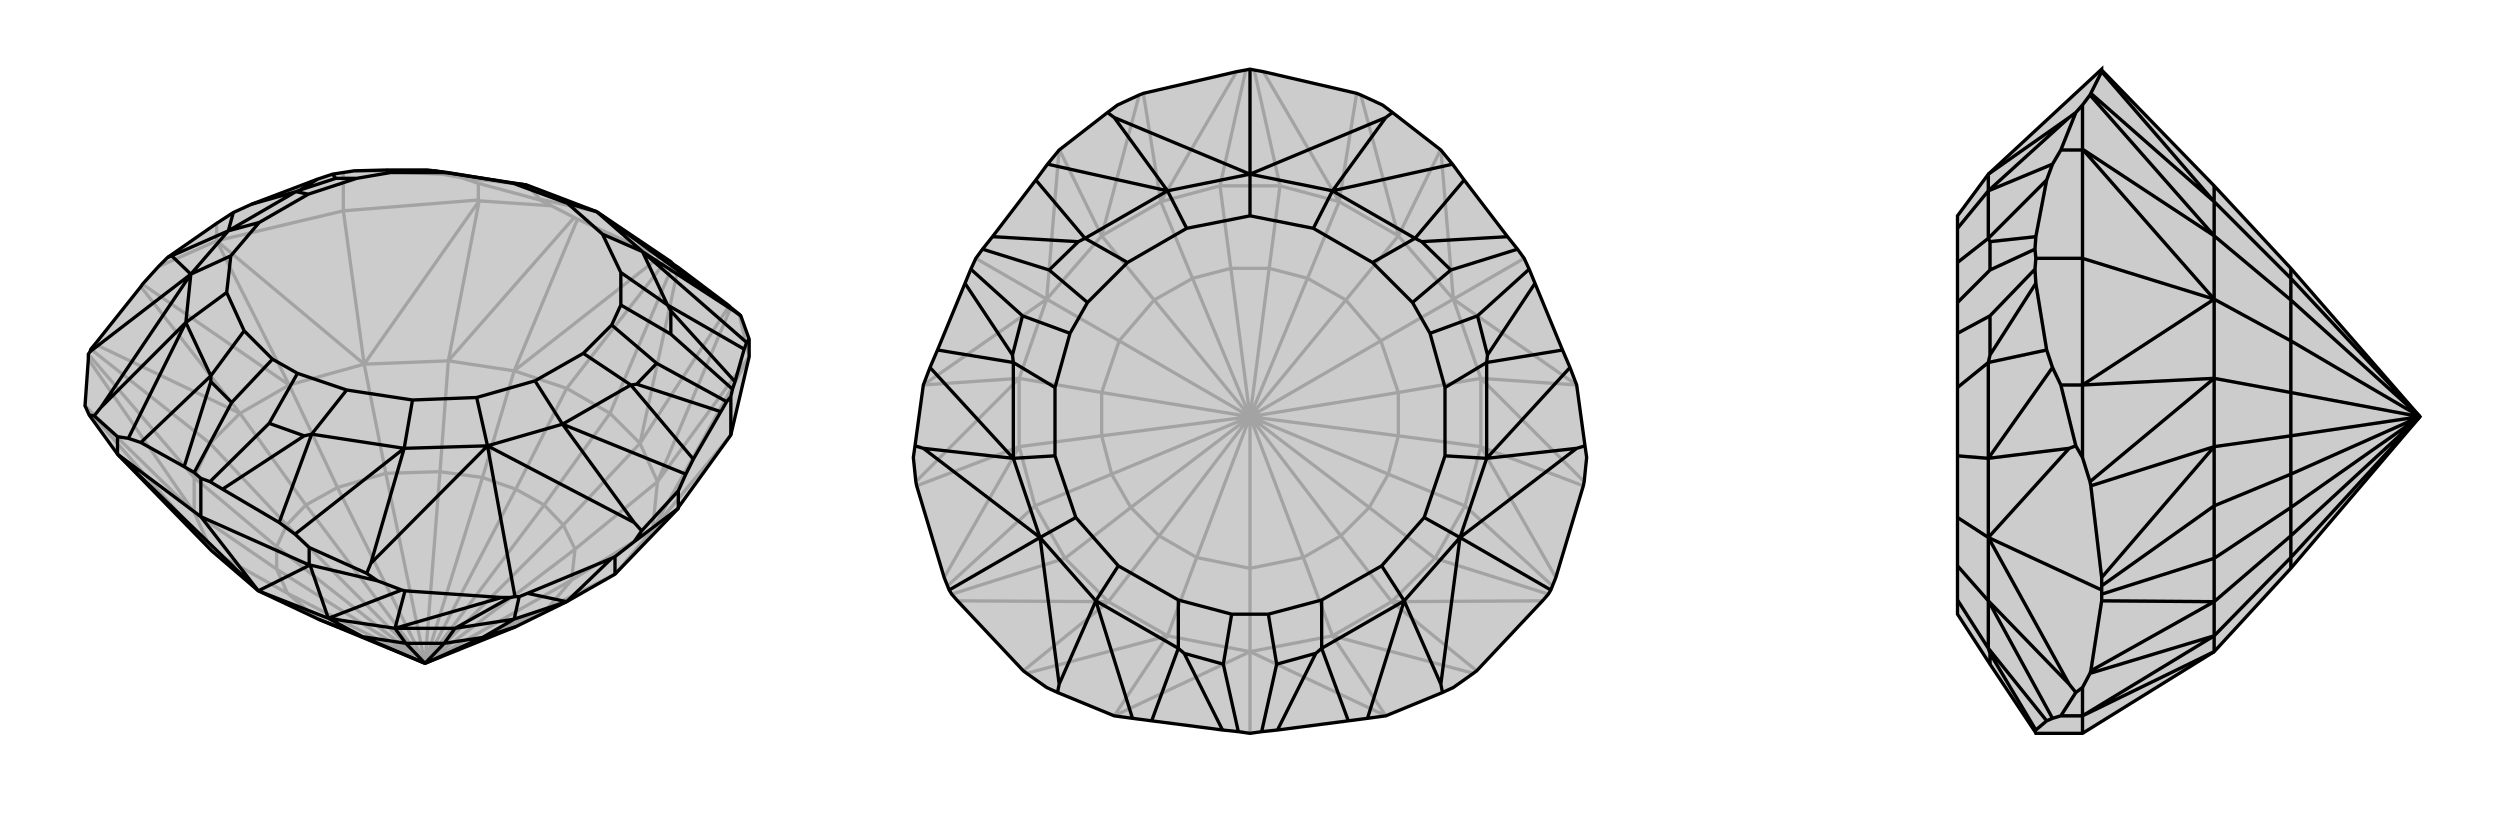 <svg xmlns="http://www.w3.org/2000/svg" viewBox="0 0 3000 1000">
    <g stroke="currentColor" stroke-width="4" fill="none" transform="translate(10 -34)">
        <path fill="currentColor" stroke="none" fill-opacity=".2" d="M372,777L300,743L244,695L131,579L97,532L93,523L92,521L96,465L96,459L98,456L99,453L104,447L159,378L161,375L180,354L191,343L250,302L270,289L292,279L371,249L389,243L402,241L415,239L454,238L503,238L511,239L622,256L706,288L795,348L798,351L804,355L865,401L867,403L877,411L879,413L889,441L889,462L867,556L804,643L804,644L728,723L670,756L609,786L500,830z" />
<path stroke-opacity=".2" d="M500,830L647,764M500,830L676,730M500,830L680,693M500,830L666,664M500,830L643,640M500,830L609,621M500,830L569,607M500,830L518,600M500,830L453,602M500,830L395,619M500,830L357,640M500,830L334,664M500,830L322,690M500,830L322,717M500,830L335,746M609,786L647,764M647,764L676,730M647,764L728,723M676,730L680,693M676,730L773,670M680,693L666,664M680,693L779,612M666,664L643,640M666,664L758,566M643,640L609,621M643,640L722,530M609,621L569,607M609,621L670,500M569,607L518,600M569,607L607,479M518,600L453,602M518,600L528,467M453,602L395,619M453,602L427,471M395,619L357,640M395,619L337,496M357,640L334,664M357,640L278,530M334,664L322,690M334,664L242,566M322,690L322,717M322,690L223,607M322,717L335,746M322,717L223,649M372,777L335,746M335,746L244,695M728,723L773,670M773,670L779,612M528,467L427,471M427,471L337,496M722,530L670,500M242,566L223,607M779,612L758,566M528,467L607,479M337,496L278,530M244,695L223,649M758,566L722,530M722,530L798,351M670,500L607,479M670,500L790,346M278,530L242,566M242,566L99,453M223,607L223,649M223,607L96,459M758,566L865,401M758,566L804,355M607,479L683,297M607,479L782,342M278,530L159,378M278,530L104,447M223,649L92,521M223,649L96,465M779,612L889,462M779,612L867,403M528,467L565,275M528,467L679,295M337,496L250,323M337,496L161,375M244,695L93,523M889,462L877,411M565,275L652,281M250,323L180,354M773,670L804,644M773,670L889,462M889,462L889,462M773,670L867,556M427,471L565,275M565,275L564,274M427,471L250,323M250,323L250,323M427,471L402,287M564,274L564,254M564,274L402,287M250,323L250,302M402,287L250,323M402,287L402,241M434,239L520,243M564,254L638,274M564,254L543,247M790,346L795,348M683,297L679,295M790,346L782,342M683,297L782,342M679,295L652,281M652,281L638,274M638,274L638,273M434,239L415,239M434,239L503,238M638,273L622,256M638,273L706,288M520,243L543,247M520,243L511,239M543,247L622,256" />
<path d="M372,777L300,743L244,695L131,579L97,532L93,523L92,521L96,465L96,459L98,456L99,453L104,447L159,378L161,375L180,354L191,343L250,302L270,289L292,279L371,249L389,243L402,241L415,239L454,238L503,238L511,239L622,256L706,288L795,348L798,351L804,355L865,401L867,403L877,411L879,413L889,441L889,462L867,556L804,643L804,644L728,723L670,756L609,786L500,830z" />
<path d="M500,830L425,798M500,830L477,806M500,830L523,806M500,830L569,799M372,777L425,798M425,798L477,806M425,798L384,776M477,806L523,806M477,806L464,788M523,806L569,799M523,806L536,788M569,799L609,786M569,799L607,777M384,776L300,743M536,788L607,777M384,776L464,788M464,788L536,788M536,788L602,751M607,777L670,756M607,777L613,750M464,788L476,743M464,788L592,751M670,756L724,704M670,756L623,746M384,776L362,712M384,776L472,742M728,723L728,702M362,712L443,731M804,644L751,684M300,743L362,712M362,712L361,712M300,743L131,579M131,579L131,579M300,743L231,654M361,712L361,691M361,712L231,654M804,643L804,623M867,556L867,510M131,579L131,558M231,654L131,579M231,654L231,608M872,492L883,453M855,528L822,585M257,621L325,661M211,594L159,565M889,441L886,445M804,623L760,671M804,623L813,603M361,691L430,722M361,691L344,675M131,558L103,533M131,558L144,560M879,413L869,406M613,750L608,750M724,704L728,702M613,750L623,746M724,704L623,746M728,702L751,684M751,684L760,671M760,671L751,661M602,751L608,750M476,743L472,742M602,751L592,751M476,743L592,751M472,742L443,731M443,731L430,722M430,722L435,710M608,750L575,569M97,532L103,533M103,533L111,523M191,343L196,341M98,456L219,363M872,492L869,501M872,492L795,407M855,528L862,516M855,528L754,495M257,621L242,612M257,621L355,557M211,594L223,601M211,594L243,492M371,249L350,262M867,510L862,516M867,510L869,501M869,501L795,435M862,516L778,470M231,608L242,612M231,608L223,601M242,612L313,542M223,601L268,517M389,243L393,248M869,406L761,336M869,406L706,288M751,661L665,543M751,661L575,569M435,710L475,572M435,710L575,569M111,523L213,421M111,523L219,363M196,341L264,311M219,363L196,341M706,288L761,336M575,569L665,543M575,569L475,572M575,569L562,511M219,363L213,421M219,363L264,311M219,363L267,341M706,288L671,278M883,453L886,445M883,453L791,400M886,445L761,336M822,585L813,603M822,585L747,496M813,603L665,543M325,661L344,675M325,661L364,555M344,675L475,572M159,565L144,560M159,565L243,485M144,560L213,421M292,279L345,264M270,289L264,311M761,336L713,315M761,336L791,400M665,543L632,491M665,543L747,496M475,572L485,514M475,572L364,555M213,421L262,385M213,421L243,485M264,311L301,301M264,311L345,264M622,256L606,254M795,407L791,400M795,407L795,435M795,435L735,400M791,400L735,361M754,495L747,496M754,495L778,470M778,470L724,424M747,496L690,458M355,557L364,555M355,557L313,542M313,542L347,482M364,555L406,502M243,492L243,485M243,492L268,517M268,517L317,465M243,485L283,431M350,262L345,264M350,262L393,248M393,248L418,248M345,264L360,267M454,238L459,241M511,239L527,241M735,400L724,424M347,482L317,465M418,248L459,241M671,278L713,315M562,511L632,491M562,511L485,514M267,341L262,385M267,341L301,301M671,278L606,254M713,315L735,361M632,491L690,458M485,514L406,502M262,385L283,431M301,301L360,267M606,254L527,241M735,400L735,361M724,424L690,458M347,482L406,502M317,465L283,431M418,248L360,267M459,241L527,241" />
    </g>
    <g stroke="currentColor" stroke-width="4" fill="none" transform="translate(1000 0)">
        <path fill="currentColor" stroke="none" fill-opacity=".2" d="M671,135L659,126L633,114L628,112L516,86L505,84L500,83L495,84L484,86L372,112L367,114L341,126L329,135L271,180L257,197L243,216L191,284L179,299L171,310L165,323L158,340L125,420L116,441L108,462L98,535L96,549L99,578L100,583L133,693L137,703L139,708L142,713L149,721L228,805L232,808L256,825L269,831L337,859L359,862L382,865L467,876L486,878L500,880L514,878L533,876L618,865L641,862L663,859L731,831L744,825L768,808L772,805L851,721L858,713L861,708L863,703L867,693L900,583L901,578L904,549L902,535L892,462L884,441L875,420L842,340L835,323L829,310L821,299L809,284L757,216L743,197L729,180z" />
<path stroke-opacity=".2" d="M500,500L564,669M500,500L609,643M500,500L643,609M500,500L666,569M500,500L678,523M500,500L678,471M500,500L657,409M500,500L615,360M500,500L569,334M500,500L523,322M500,500L477,322M500,500L431,334M500,500L385,360M500,500L343,409M500,500L322,471M500,500L322,523M500,500L334,569M500,500L357,609M500,500L391,643M500,500L500,682M500,500L436,669M500,682L564,669M564,669L609,643M564,669L599,763M609,643L643,609M609,643L670,722M643,609L666,569M643,609L722,670M666,569L678,523M666,569L758,607M678,523L678,471M678,523L777,536M678,471L657,409M678,471L777,454M657,409L615,360M657,409L744,359M615,360L569,334M615,360L678,283M569,334L523,322M569,334L607,242M523,322L477,322M523,322L536,223M477,322L431,334M477,322L464,223M431,334L385,360M431,334L393,242M385,360L343,409M385,360L322,283M343,409L322,471M343,409L256,359M322,471L322,523M322,471L223,454M322,523L334,569M322,523L223,536M334,569L357,609M334,569L242,607M357,609L391,643M357,609L278,670M391,643L436,669M391,643L330,722M500,682L436,669M500,682L500,782M436,669L401,763M599,763L500,782M777,454L744,359M744,359L678,283M322,283L256,359M256,359L223,454M500,782L401,763M722,670L758,607M536,223L464,223M242,607L278,670M599,763L670,722M777,454L777,536M678,283L607,242M322,283L393,242M223,454L223,536M401,763L330,722M670,722L722,670M722,670L858,713M758,607L777,536M758,607L863,703M607,242L536,223M536,223L505,84M464,223L393,242M464,223L495,84M223,536L242,607M242,607L137,703M278,670L330,722M278,670L142,713M670,722L772,805M670,722L851,721M777,536L900,583M777,536L867,693M607,242L628,112M607,242L516,86M393,242L372,112M393,242L484,86M223,536L100,583M223,536L133,693M330,722L228,805M330,722L149,721M599,763L663,859M599,763L768,808M777,454L892,462M777,454L901,578M678,283L729,179M678,283L633,114M322,283L271,179M322,283L367,114M223,454L108,462M223,454L99,578M401,763L337,859M401,763L232,808M500,782L663,859M744,359L892,462M744,359L729,179M744,359L829,310M256,359L271,179M256,359L108,462M256,359L171,310M500,782L337,859M500,782L500,880" />
<path d="M671,135L659,126L633,114L628,112L516,86L505,84L500,83L495,84L484,86L372,112L367,114L341,126L329,135L271,180L257,197L243,216L191,284L179,299L171,310L165,323L158,340L125,420L116,441L108,462L98,535L96,549L99,578L100,583L133,693L137,703L139,708L142,713L149,721L228,805L232,808L256,825L269,831L337,859L359,862L382,865L467,876L486,878L500,880L514,878L533,876L618,865L641,862L663,859L731,831L744,825L768,808L772,805L851,721L858,713L861,708L863,703L867,693L900,583L901,578L904,549L902,535L892,462L884,441L875,420L842,340L835,323L829,310L821,299L809,284L757,216L743,197L729,180z" />
<path d="M671,135L663,141M902,535L892,538M731,831L729,821M861,708L752,645M269,831L271,821M98,535L108,538M139,708L248,645M329,135L337,141M500,83L500,209M809,284L706,290M842,340L785,426M533,876L579,784M467,876L421,784M158,340L215,426M191,284L294,290M821,299L741,324M835,323L773,379M514,878L532,797M486,878L468,797M165,323L227,379M179,299L259,324M663,141L599,229M663,141L500,209M892,538L784,550M892,538L752,645M729,821L685,721M729,821L752,645M271,821L315,721M271,821L248,645M108,538L216,550M248,645L108,538M337,141L401,229M337,141L500,209M500,209L599,229M752,645L784,550M752,645L685,721M752,645L709,621M248,645L315,721M248,645L216,550M248,645L291,621M500,209L401,229M500,209L500,259M757,216L698,286M743,197L599,229M875,420L784,435M884,441L784,550M618,865L586,778M641,862L685,721M382,865L414,778M359,862L315,721M125,420L216,435M116,441L216,550M243,216L302,286M257,197L401,229M599,229L576,274M599,229L698,286M784,550L734,547M784,550L784,435M685,721L658,679M685,721L586,778M315,721L342,679M315,721L414,778M216,550L266,547M216,550L216,435M401,229L424,274M401,229L302,286M706,290L698,286M706,290L741,324M741,324L695,363M698,286L647,315M785,426L784,435M785,426L773,379M773,379L716,400M784,435L734,465M579,784L586,778M579,784L532,797M532,797L522,737M586,778L586,720M421,784L414,778M421,784L468,797M468,797L478,737M414,778L414,720M215,426L216,435M215,426L227,379M227,379L284,400M216,435L266,465M294,290L302,286M294,290L259,324M259,324L305,363M302,286L353,315M695,363L716,400M522,737L478,737M284,400L305,363M500,259L576,274M709,621L734,547M709,621L658,679M291,621L342,679M291,621L266,547M500,259L424,274M576,274L647,315M734,547L734,465M658,679L586,720M342,679L414,720M266,547L266,465M424,274L353,315M695,363L647,315M716,400L734,465M522,737L586,720M478,737L414,720M284,400L266,465M305,363L353,315" />
    </g>
    <g stroke="currentColor" stroke-width="4" fill="none" transform="translate(2000 0)">
        <path fill="currentColor" stroke="none" fill-opacity=".2" d="M749,682L657,782L499,880L443,880L442,878L388,797L349,737L349,720L349,679L349,621L349,547L349,465L349,400L349,363L349,315L349,274L349,259L386,209L522,83L522,84L657,223L749,322L904,500z" />
<path stroke-opacity=".2" d="M904,500L749,334M904,500L749,360M904,500L749,409M904,500L749,471M904,500L749,523M904,500L749,569M904,500L749,609M904,500L749,643M904,500L749,669M749,322L749,334M749,334L749,360M749,334L657,242M749,360L749,409M749,360L657,283M749,409L749,471M749,409L657,359M749,471L749,523M749,471L657,454M749,523L749,569M749,523L657,536M749,569L749,609M749,569L657,607M749,609L749,643M749,609L657,670M749,643L749,669M749,643L657,722M749,682L749,669M749,669L657,763M657,283L657,359M657,359L657,454M657,782L657,763M657,607L657,670M657,283L657,242M657,454L657,536M657,763L657,722M657,223L657,242M657,536L657,607M657,607L522,703M657,670L657,722M657,670L522,713M657,242L509,112M657,242L522,86M657,536L509,583M657,536L522,693M657,722L509,805M657,722L522,721M657,283L499,179M657,283L508,114M657,454L499,462M657,454L508,578M657,763L499,859M657,763L508,808M499,179L499,126M499,462L499,549M499,859L499,825M657,359L499,179M499,179L499,180M657,359L499,462M499,462L499,462M657,359L499,310M657,782L499,859M499,859L499,859M499,180L473,180M499,180L499,310M499,462L473,462M499,310L499,462M499,310L443,310M499,859L473,859M499,880L499,859M443,876L456,865M443,340L456,420M443,284L456,216M473,859L491,831M473,859L463,862M473,462L491,535M473,462L463,441M473,180L491,135M473,180L463,197M522,713L522,708M509,805L508,808M522,713L522,721M509,805L522,721M508,808L499,825M499,825L491,831M491,831L483,821M522,703L522,708M509,583L508,578M522,703L522,693M509,583L522,693M508,578L499,549M499,549L491,535M491,535L483,538M522,708L386,645M509,112L508,114M522,84L522,86M509,112L522,86M508,114L499,126M499,126L491,135M491,135L483,141M443,876L442,878M443,876L388,784M443,340L442,323M443,340L388,426M443,284L442,299M443,284L388,290M443,310L442,299M443,310L442,323M442,323L388,379M442,299L388,324M483,821L386,721M483,821L386,645M483,538L386,550M386,645L483,538M483,141L386,229M483,141L386,209M386,645L386,721M386,645L386,550M386,645L349,621M386,209L386,229M456,865L463,862M456,865L386,778M463,862L386,721M456,420L463,441M456,420L386,435M463,441L386,550M456,216L463,197M456,216L386,286M463,197L386,229M386,721L349,679M386,721L386,778M386,550L349,547M386,550L386,435M386,229L349,274M386,229L386,286M388,784L386,778M388,784L388,797M386,778L349,720M388,426L386,435M388,426L388,379M388,379L349,400M386,435L349,465M388,290L386,286M388,290L388,324M388,324L349,363M386,286L349,315" />
<path d="M749,682L657,782L499,880L443,880L442,878L388,797L349,737L349,720L349,679L349,621L349,547L349,465L349,400L349,363L349,315L349,274L349,259L386,209L522,83L522,84L657,223L749,322L904,500z" />
<path d="M904,500L749,669M904,500L749,643M904,500L749,609M904,500L749,569M904,500L749,523M904,500L749,471M904,500L749,409M904,500L749,360M904,500L749,334M749,682L749,669M749,669L749,643M749,669L657,763M749,643L749,609M749,643L657,722M749,609L749,569M749,609L657,670M749,569L749,523M749,569L657,607M749,523L749,471M749,523L657,536M749,471L749,409M749,471L657,454M749,409L749,360M749,409L657,359M749,360L749,334M749,360L657,283M749,334L749,322M749,334L657,242M657,763L657,782M657,454L657,359M657,359L657,283M657,670L657,607M657,763L657,722M657,454L657,536M657,283L657,242M657,722L657,670M657,670L522,713M657,607L657,536M657,607L522,703M657,242L657,223M657,722L509,805M657,722L522,721M657,536L509,583M657,536L522,693M657,242L509,112M657,242L522,86M657,763L499,859M657,763L508,808M657,454L499,462M657,454L508,578M657,283L499,179M657,283L508,114M499,859L499,825M499,462L499,549M499,179L499,126M657,782L499,859M499,859L499,859M657,359L499,462M499,462L499,462M657,359L499,179M499,179L499,180M657,359L499,310M499,859L473,859M499,859L499,880M499,462L473,462M499,462L499,310M499,180L473,180M499,180L499,310M499,310L443,310M443,284L456,216M443,340L456,420M443,876L456,865M473,180L491,135M473,180L463,197M473,462L491,535M473,462L463,441M473,859L491,831M473,859L463,862M509,112L508,114M522,84L522,86M509,112L522,86M508,114L499,126M499,126L491,135M491,135L483,141M522,703L522,708M509,583L508,578M522,703L522,693M509,583L522,693M508,578L499,549M499,549L491,535M491,535L483,538M522,713L522,708M509,805L508,808M522,713L522,721M509,805L522,721M508,808L499,825M499,825L491,831M491,831L483,821M522,708L386,645M443,284L442,299M443,284L388,290M443,340L442,323M443,340L388,426M443,876L442,878M443,876L388,784M443,310L442,323M443,310L442,299M442,299L388,324M442,323L388,379M483,141L386,229M483,141L386,209M483,538L386,550M483,538L386,645M483,821L386,721M483,821L386,645M386,209L386,229M386,645L386,550M386,645L386,721M386,645L349,621M456,216L463,197M456,216L386,286M463,197L386,229M456,420L463,441M456,420L386,435M463,441L386,550M456,865L463,862M456,865L386,778M463,862L386,721M386,229L349,274M386,229L386,286M386,550L349,547M386,550L386,435M386,721L349,679M386,721L386,778M388,290L386,286M388,290L388,324M388,324L349,363M386,286L349,315M388,426L386,435M388,426L388,379M388,379L349,400M386,435L349,465M388,784L386,778M388,784L388,797M386,778L349,720" />
    </g>
</svg>